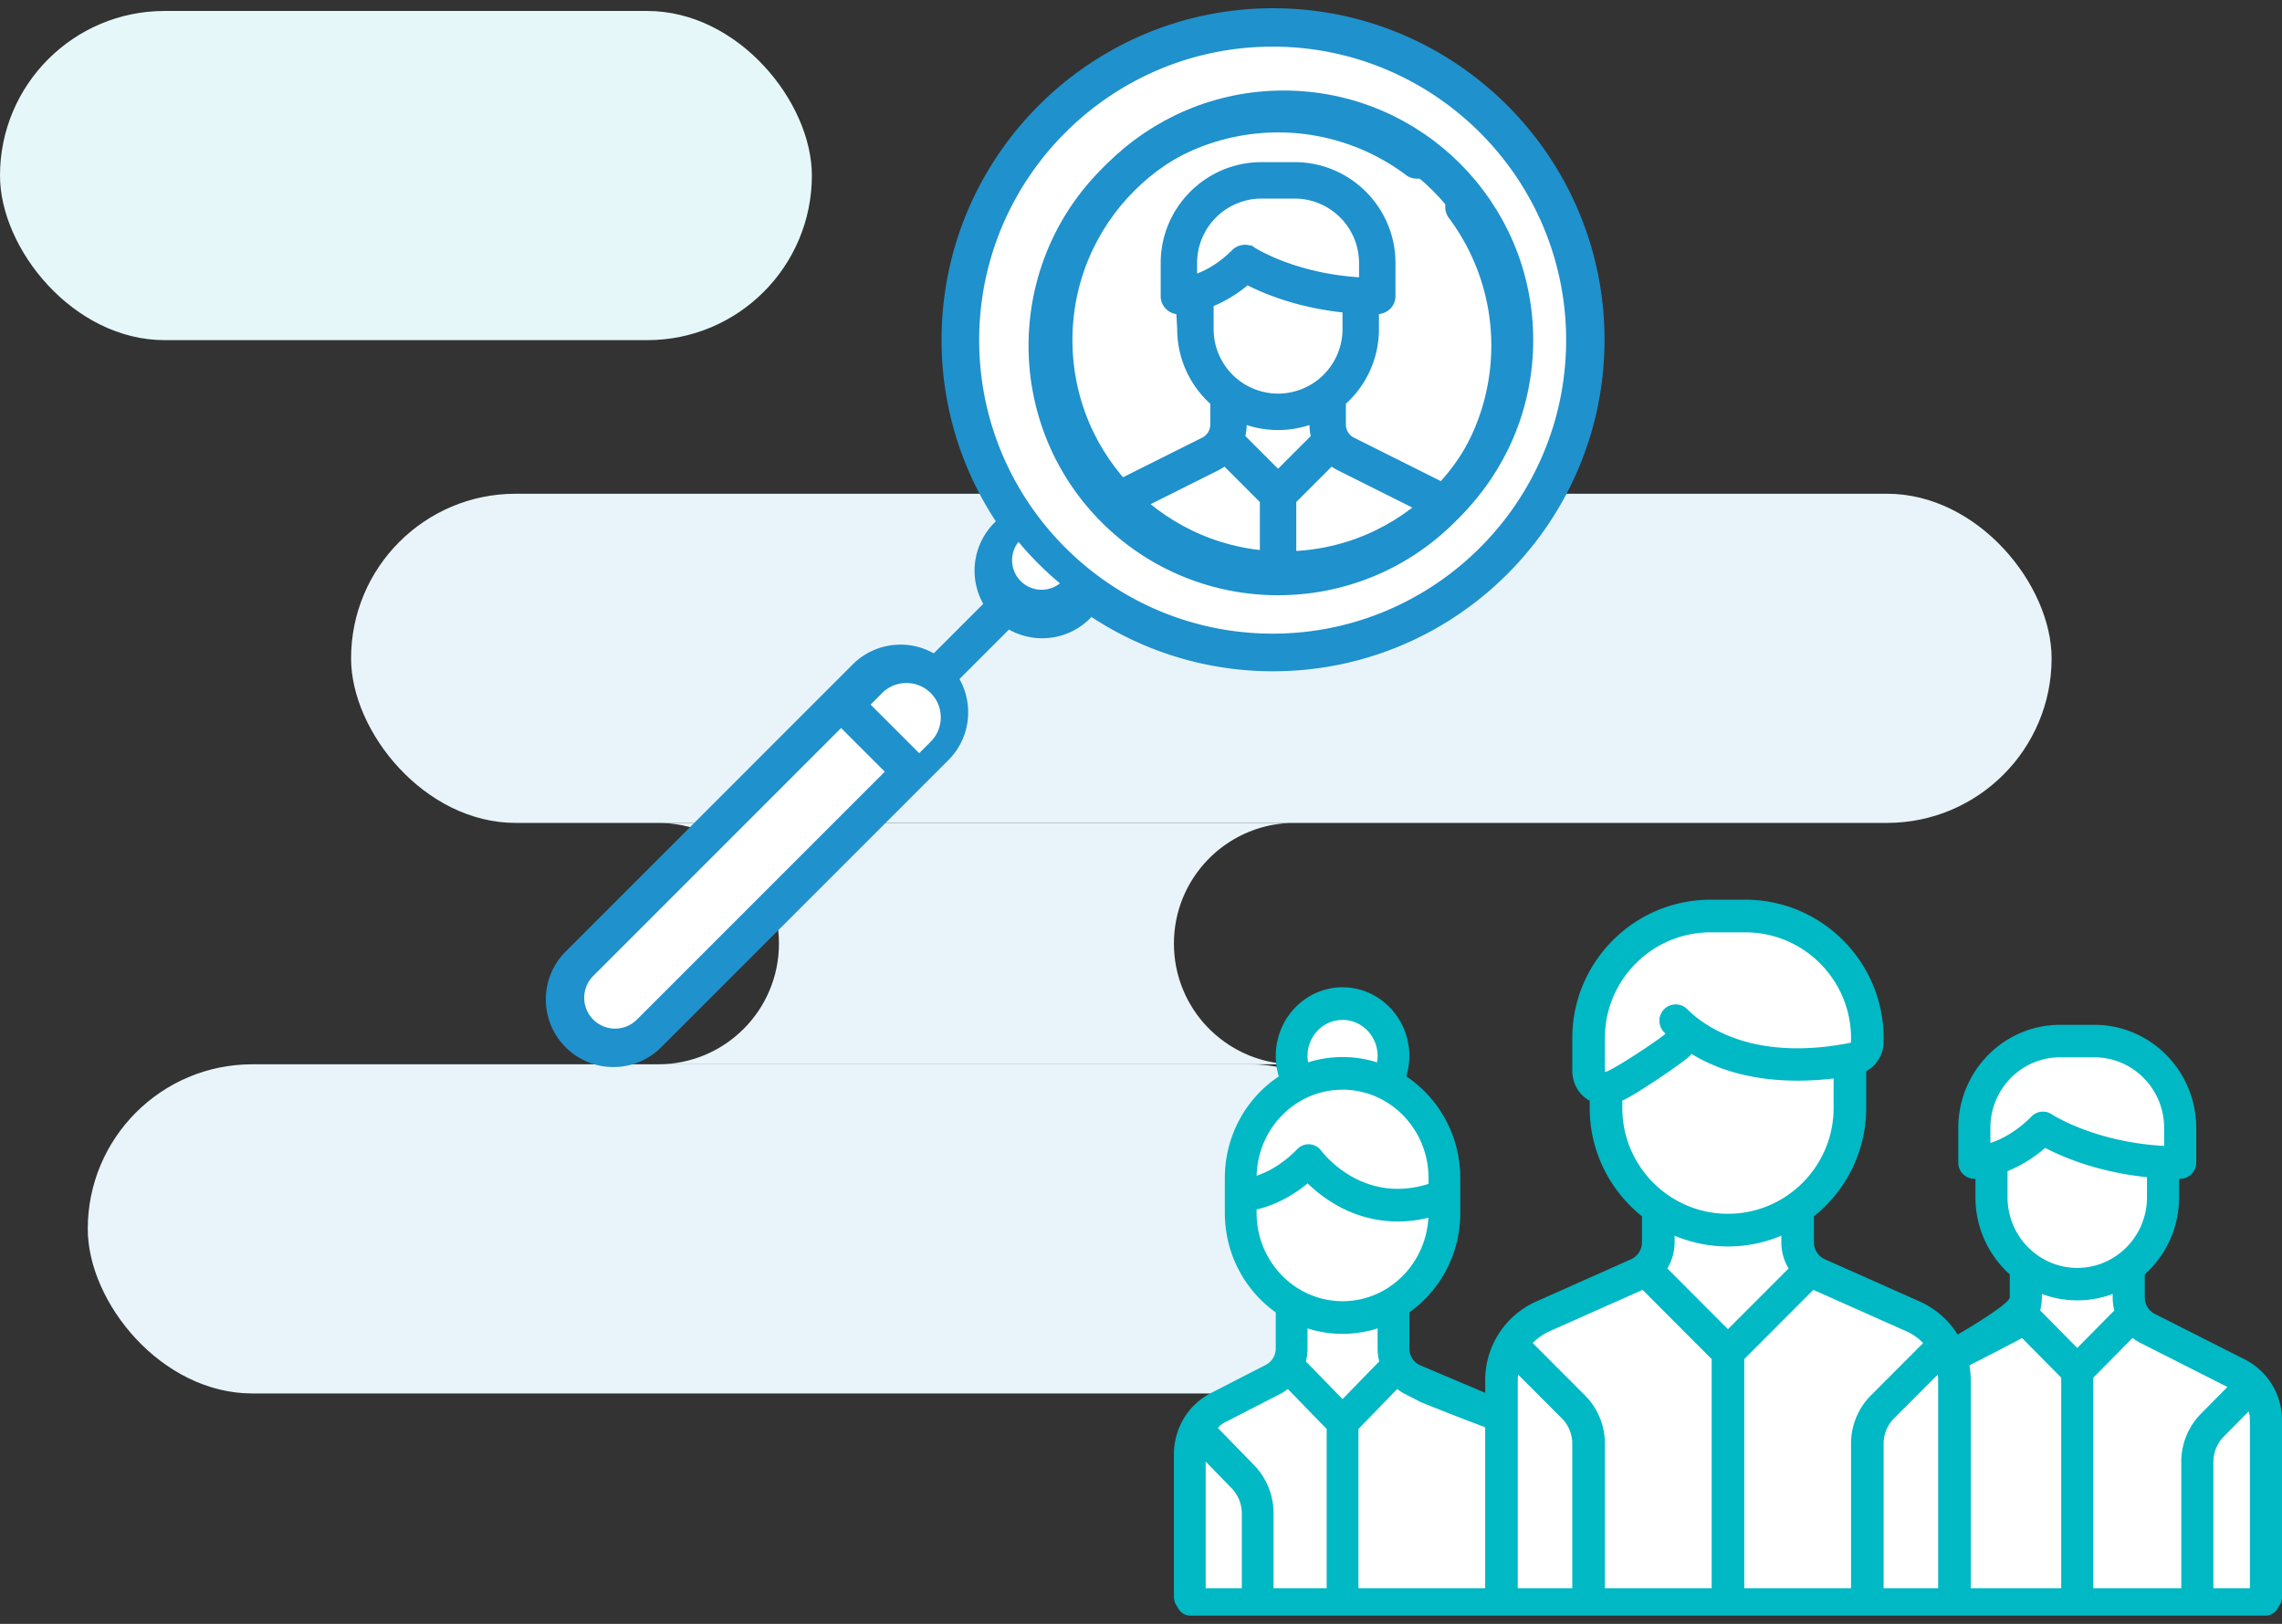 <svg xmlns="http://www.w3.org/2000/svg" width="208" height="148" viewBox="0 0 208 148">
    <rect x="0" y="0" width="208" height="148" fill="#333333" stroke="none"/>
    <g fill="none" fill-rule="evenodd">
        <g transform="translate(0 1)">
            <rect width="74" height="30" fill="#E5F7F9" rx="15"/>
            <rect width="155" height="30" x="32" y="44" fill="#E8F4F9" rx="15"/>
            <rect width="121" height="30" x="8" y="96" fill="#E8F4F9" rx="15"/>
            <path fill="#E8F4F9" d="M117.5 74.011C111.657 74.273 107 79.092 107 85s4.657 10.727 10.5 10.989c-.166.007-.332.011-.5.011H60c6.075 0 11-4.925 11-11s-4.925-11-11-11h57c.168 0 .334.004.5.011z"/>
        </g>
        <g stroke="#1F91CC" transform="translate(50 1)">
            <path fill="#1F91CC" fill-rule="nonzero" stroke-width=".5" d="M66.035 0C49.513 0 36.071 13.442 36.071 29.965a29.79 29.79 0 0 0 5.025 16.592 5.925 5.925 0 0 0-1.16 7.52L35.15 58.86a5.877 5.877 0 0 0-3.07-.857c-1.58 0-3.065.615-4.182 1.732L1.73 85.905a5.922 5.922 0 0 0 0 8.365A5.897 5.897 0 0 0 5.913 96c1.515 0 3.03-.577 4.183-1.73l26.168-26.168a5.876 5.876 0 0 0 1.732-4.183c0-1.1-.299-2.154-.857-3.07l4.785-4.785c.94.57 2.004.856 3.068.856a5.897 5.897 0 0 0 4.45-2.017 29.791 29.791 0 0 0 16.593 5.026C82.558 59.929 96 46.487 96 29.964 96 13.442 82.558 0 66.035 0z"/>
            <path fill="#FFF" stroke-width=".5" d="M66 57c-14.888 0-27-12.112-27-27S51.112 3 66 3s27 12.112 27 27-12.112 27-27 27zM8.23 92.104a3.069 3.069 0 0 1-4.334 0 3.068 3.068 0 0 1 0-4.334L26.666 65 31 69.334 8.23 92.104zM35.01 66.774L33.783 68 29 63.217l1.226-1.226A3.36 3.36 0 0 1 32.618 61c.903 0 1.752.352 2.391.99A3.36 3.36 0 0 1 36 64.383c0 .904-.352 1.753-.99 2.392z"/>
            <path fill="#FFF" stroke-width=".5" d="M42.86 52.14a2.945 2.945 0 0 1-.02-4.14A28.67 28.67 0 0 0 47 52.16a2.945 2.945 0 0 1-4.14-.02z"/>
            <circle cx="67" cy="30" r="21" stroke-width="3.5"/>
            <path fill="#1F91CC" fill-rule="nonzero" stroke-width=".5" d="M84.52 17.025a1.41 1.41 0 0 0-2.257 1.691 19.674 19.674 0 0 1 3.873 13.116 19.662 19.662 0 0 1-4.618 11.39l-8.207-4.104a1.595 1.595 0 0 1-.886-1.434v-1.998a8.923 8.923 0 0 0 3.014-6.687v-1.605c.875 0 1.506-.63 1.506-1.409v-3.014c0-4.932-4.012-8.944-8.944-8.944h-3.013c-4.932 0-8.944 4.013-8.944 8.944v3.014c0 .778.63 1.41 1.41 1.41.007 0 .04.534.096 1.603a8.922 8.922 0 0 0 3.014 6.688v1.997c0 .612-.34 1.161-.886 1.435l-8.21 4.105c-6.548-7.726-6.18-19.351 1.107-26.638a19.67 19.67 0 0 1 12.593-5.721 19.67 19.67 0 0 1 13.116 3.872 1.41 1.41 0 1 0 1.691-2.256A22.495 22.495 0 0 0 64.98 8.05a22.487 22.487 0 0 0-14.398 6.542c-8.775 8.774-8.775 23.052 0 31.827C54.97 50.806 60.731 53 66.495 53c5.763 0 11.526-2.194 15.914-6.581a22.487 22.487 0 0 0 6.54-14.398 22.496 22.496 0 0 0-4.43-14.996zm-25.657 7.26v-1.314a6.131 6.131 0 0 1 6.124-6.124h3.014a6.131 6.131 0 0 1 6.124 6.124v1.566c-6.128-.33-9.827-2.715-9.863-2.739a1.406 1.406 0 0 0-1.778.176c-1.35 1.35-2.67 1.999-3.62 2.311zM60.37 29v-2.273a11.938 11.938 0 0 0 3.308-2.02c1.48.771 4.578 2.103 8.94 2.542v1.75a6.131 6.131 0 0 1-6.124 6.125A6.131 6.131 0 0 1 60.37 29zm4.714 21.132a19.61 19.61 0 0 1-11.535-4.796l7.39-3.695c.249-.125.482-.272.698-.437l3.447 3.448v5.48zm1.41-8.058l-3.258-3.258c.095-.364.147-.743.147-1.131v-.3c.97.36 2.017.558 3.111.558a8.9 8.9 0 0 0 3.11-.558v.3c0 .388.053.767.148 1.13l-3.258 3.259zm1.41 8.059V44.65l3.447-3.448c.217.165.45.312.7.437l7.389 3.695a19.6 19.6 0 0 1-11.536 4.797z"/>
        </g>
        <path fill="#FFF" d="M108 147l71.856-1.032H207l-.889-18.978-11.317-7.11-1.61-3.62 4.71-8.383v-8.83l-6.279-4.594-8.418 1.034-3.34 6.294.713 3.97 1.467 3.891 2.66 6.618-.716 3.62-5.431 3.08-10.451-5.426-4.148-3.636v-4.256l5.195-6.48v-7.675l1.354-4.479L162.876 84h-11.318l-4.533 4.669-1.919 5.784.73 4.594 1.189 4.115 3.271 7.11 1.262 2.013-.59 1.613-1.418 2.362-9.77 5.31-2.538 2.883v4.487l-9.259-3.325-1.075-5.161 4.375-7.342v-7.361l-1.97-5.881-2.405-2.02-.932-4.744-3.488-2.098-3.855 2.666-.75 4.176-2.652 3.221-2.05 6.806.902 7.107 4.55 4.897-.75 4.572-5.959 3.556-3.833 3.33z"/>
        <path stroke="#01B8C5" stroke-linecap="round" stroke-width="2.5" d="M108.5 146h98"/>
        <g fill="#01B8C5" fill-rule="nonzero">
            <path d="M174.974 118.618l-8.633-3.843a1.694 1.694 0 0 1-1.004-1.547v-2.374c2.9-2.314 4.764-5.878 4.764-9.872V97.64a3.084 3.084 0 0 0 1.588-2.695v-.324c0-6.96-5.653-12.621-12.601-12.621h-3.176c-6.948 0-12.601 5.662-12.601 12.62v2.944c0 1.006.432 1.917 1.185 2.5.128.099.263.186.403.26v.658c0 3.994 1.863 7.557 4.763 9.871v2.375c0 .668-.394 1.275-1.003 1.547l-8.634 3.843a7.857 7.857 0 0 0-4.654 7.173v19.72a1.487 1.487 0 1 0 2.971 0v-19.72c0-.173.012-.343.03-.512l3.978 3.984c.62.62.96 1.445.96 2.322v13.927a1.487 1.487 0 1 0 2.972 0v-13.927c0-1.672-.65-3.244-1.83-4.426l-4.743-4.75c.427-.444.94-.812 1.523-1.072l8.488-3.778 6.294 6.304v21.649a1.487 1.487 0 1 0 2.972 0v-21.649l6.294-6.304 8.488 3.778a4.85 4.85 0 0 1 1.523 1.072l-4.742 4.75a6.223 6.223 0 0 0-1.83 4.426v13.927a1.487 1.487 0 1 0 2.97 0v-13.927c0-.877.341-1.702.96-2.322l3.979-3.984c.018.17.03.34.03.512v19.72a1.487 1.487 0 1 0 2.971 0v-19.72a7.858 7.858 0 0 0-4.655-7.173zm-17.474 2.525l-5.523-5.532c.42-.708.657-1.526.657-2.383v-.605c1.498.63 3.142.98 4.866.98 1.724 0 3.368-.35 4.866-.98v.605c0 .857.237 1.675.657 2.383l-5.523 5.532zm0-10.517c-5.31 0-9.63-4.326-9.63-9.644v-.67c.927-.367 5.236-3.234 6.103-4.034a1.49 1.49 0 0 0 .084-2.103 1.484 1.484 0 0 0-2.1-.084c-.743.687-4.89 3.412-5.61 3.6-.05-.013-.065-.057-.065-.127V94.62c0-5.318 4.32-9.645 9.63-9.645h3.176c5.31 0 9.63 4.327 9.63 9.645v.324c0 .048-.03.09-.067.098-8.897 1.76-13.36-1.557-14.865-3.065a1.484 1.484 0 0 0-2.1 0 1.49 1.49 0 0 0 0 2.104c4.613 4.62 11.345 4.704 15.444 4.211v2.689c0 5.318-4.32 9.644-9.63 9.644z"/>
            <path d="M133.101 110.544v-3.18c0-3.88-1.962-7.294-4.92-9.26a6.437 6.437 0 0 0 .279-1.866c0-3.45-2.732-6.256-6.089-6.256s-6.088 2.807-6.088 6.256c0 .642.094 1.266.277 1.867-2.957 1.965-4.919 5.38-4.919 9.26v3.178c0 3.757 1.84 7.08 4.641 9.07v3.271c0 .645-.348 1.225-.91 1.513l-5.006 2.572c-2.076 1.067-3.366 3.21-3.366 5.596v12.948c0 .821.648 1.487 1.447 1.487.8 0 1.448-.666 1.448-1.487v-12.305l2.358 2.423c.603.62.935 1.443.935 2.32v7.562c0 .821.648 1.487 1.448 1.487.8 0 1.447-.666 1.447-1.487v-7.562a6.303 6.303 0 0 0-1.783-4.423l-3.282-3.372c.157-.233.388-.395.642-.526l5.007-2.572c.256-.132.495-.287.718-.46l3.539 3.636v15.279c0 .821.648 1.487 1.447 1.487.8 0 1.448-.666 1.448-1.487v-15.28l3.539-3.636c.222.174.461.33.718.46l1.38.71c.208.107 6.103 2.438 6.32 2.438.531 0 1.043-.301 1.296-.822.358-.735.068-1.628-.647-1.995l-7.055-2.99a1.688 1.688 0 0 1-.91-1.513v-3.27a11.106 11.106 0 0 0 4.641-9.07zm-10.73-17.587c1.761 0 3.194 1.472 3.194 3.281 0 .2-.018.395-.05.586a10.43 10.43 0 0 0-6.283-.001 3.391 3.391 0 0 1-.055-.585c0-1.81 1.433-3.281 3.194-3.281zm0 6.358c4.32 0 7.835 3.611 7.835 8.05v.539c-6.026 1.895-9.618-2.815-9.771-3.021a1.438 1.438 0 0 0-1.055-.591c-.419-.03-.83.127-1.126.432-1.382 1.42-2.735 2.104-3.713 2.435.107-4.344 3.577-7.844 7.83-7.844zm0 28.2l-3.345-3.437a4.83 4.83 0 0 0 .151-1.194v-1.815c1.01.324 2.082.499 3.194.499s2.185-.175 3.194-.499v1.815c0 .41.053.81.151 1.194l-3.345 3.436zm0-8.922c-4.32 0-7.835-3.61-7.835-8.05v-.308c1.154-.272 2.866-.905 4.651-2.38a13.086 13.086 0 0 0 2.684 2.007 11.276 11.276 0 0 0 5.532 1.467c.872 0 1.805-.104 2.79-.343-.224 4.234-3.646 7.607-7.822 7.607zM204.599 123.895l-8.187-4.143a1.677 1.677 0 0 1-.92-1.506v-2.098a9.419 9.419 0 0 0 3.127-7.023v-1.685l.1.001c.809 0 1.464-.663 1.464-1.48v-3.165c0-5.18-4.164-9.392-9.281-9.392h-3.127c-5.117 0-9.28 4.213-9.28 9.392v3.164a1.472 1.472 0 0 0 1.563 1.478v1.687a9.42 9.42 0 0 0 3.127 7.023v2.098c0 .642-4.892 3.5-5.46 3.787a1.489 1.489 0 0 0-.653 1.986c.256.519.773.819 1.31.819.219 0 .442-.05.652-.157.26-.13 5.04-2.567 5.265-2.739l3.577 3.62v19.958c0 .817.655 1.48 1.463 1.48.807 0 1.462-.663 1.462-1.48v-19.958l3.577-3.62c.225.172.466.327.725.458l7.922 4.009-2.403 2.432a6.225 6.225 0 0 0-1.802 4.403v12.275c0 .818.655 1.48 1.463 1.48s1.463-.662 1.463-1.48v-12.275c0-.872.336-1.693.945-2.31l2.276-2.303c.07.268.107.547.107.834v16.054c0 .818.655 1.48 1.463 1.48s1.463-.662 1.463-1.48v-16.054c0-2.374-1.303-4.508-3.401-5.57zm-23.18-19.72v-1.38c.001-3.546 2.852-6.43 6.356-6.43h3.127c3.504 0 6.355 2.884 6.355 6.43v1.645c-6.36-.347-10.197-2.851-10.234-2.876a1.447 1.447 0 0 0-1.846.185c-1.4 1.416-2.771 2.098-3.757 2.426zm7.92 18.68l-3.38-3.421c.098-.382.152-.78.152-1.188v-.316a9.137 9.137 0 0 0 3.228.587 9.137 9.137 0 0 0 3.227-.587v.316c0 .408.054.806.153 1.188l-3.38 3.42zm0-7.298c-3.505 0-6.355-2.885-6.355-6.432v-2.387a12.352 12.352 0 0 0 3.433-2.12c1.536.809 4.75 2.207 9.276 2.669v1.838c0 3.546-2.85 6.432-6.354 6.432z"/>
        </g>
    </g>
</svg>
